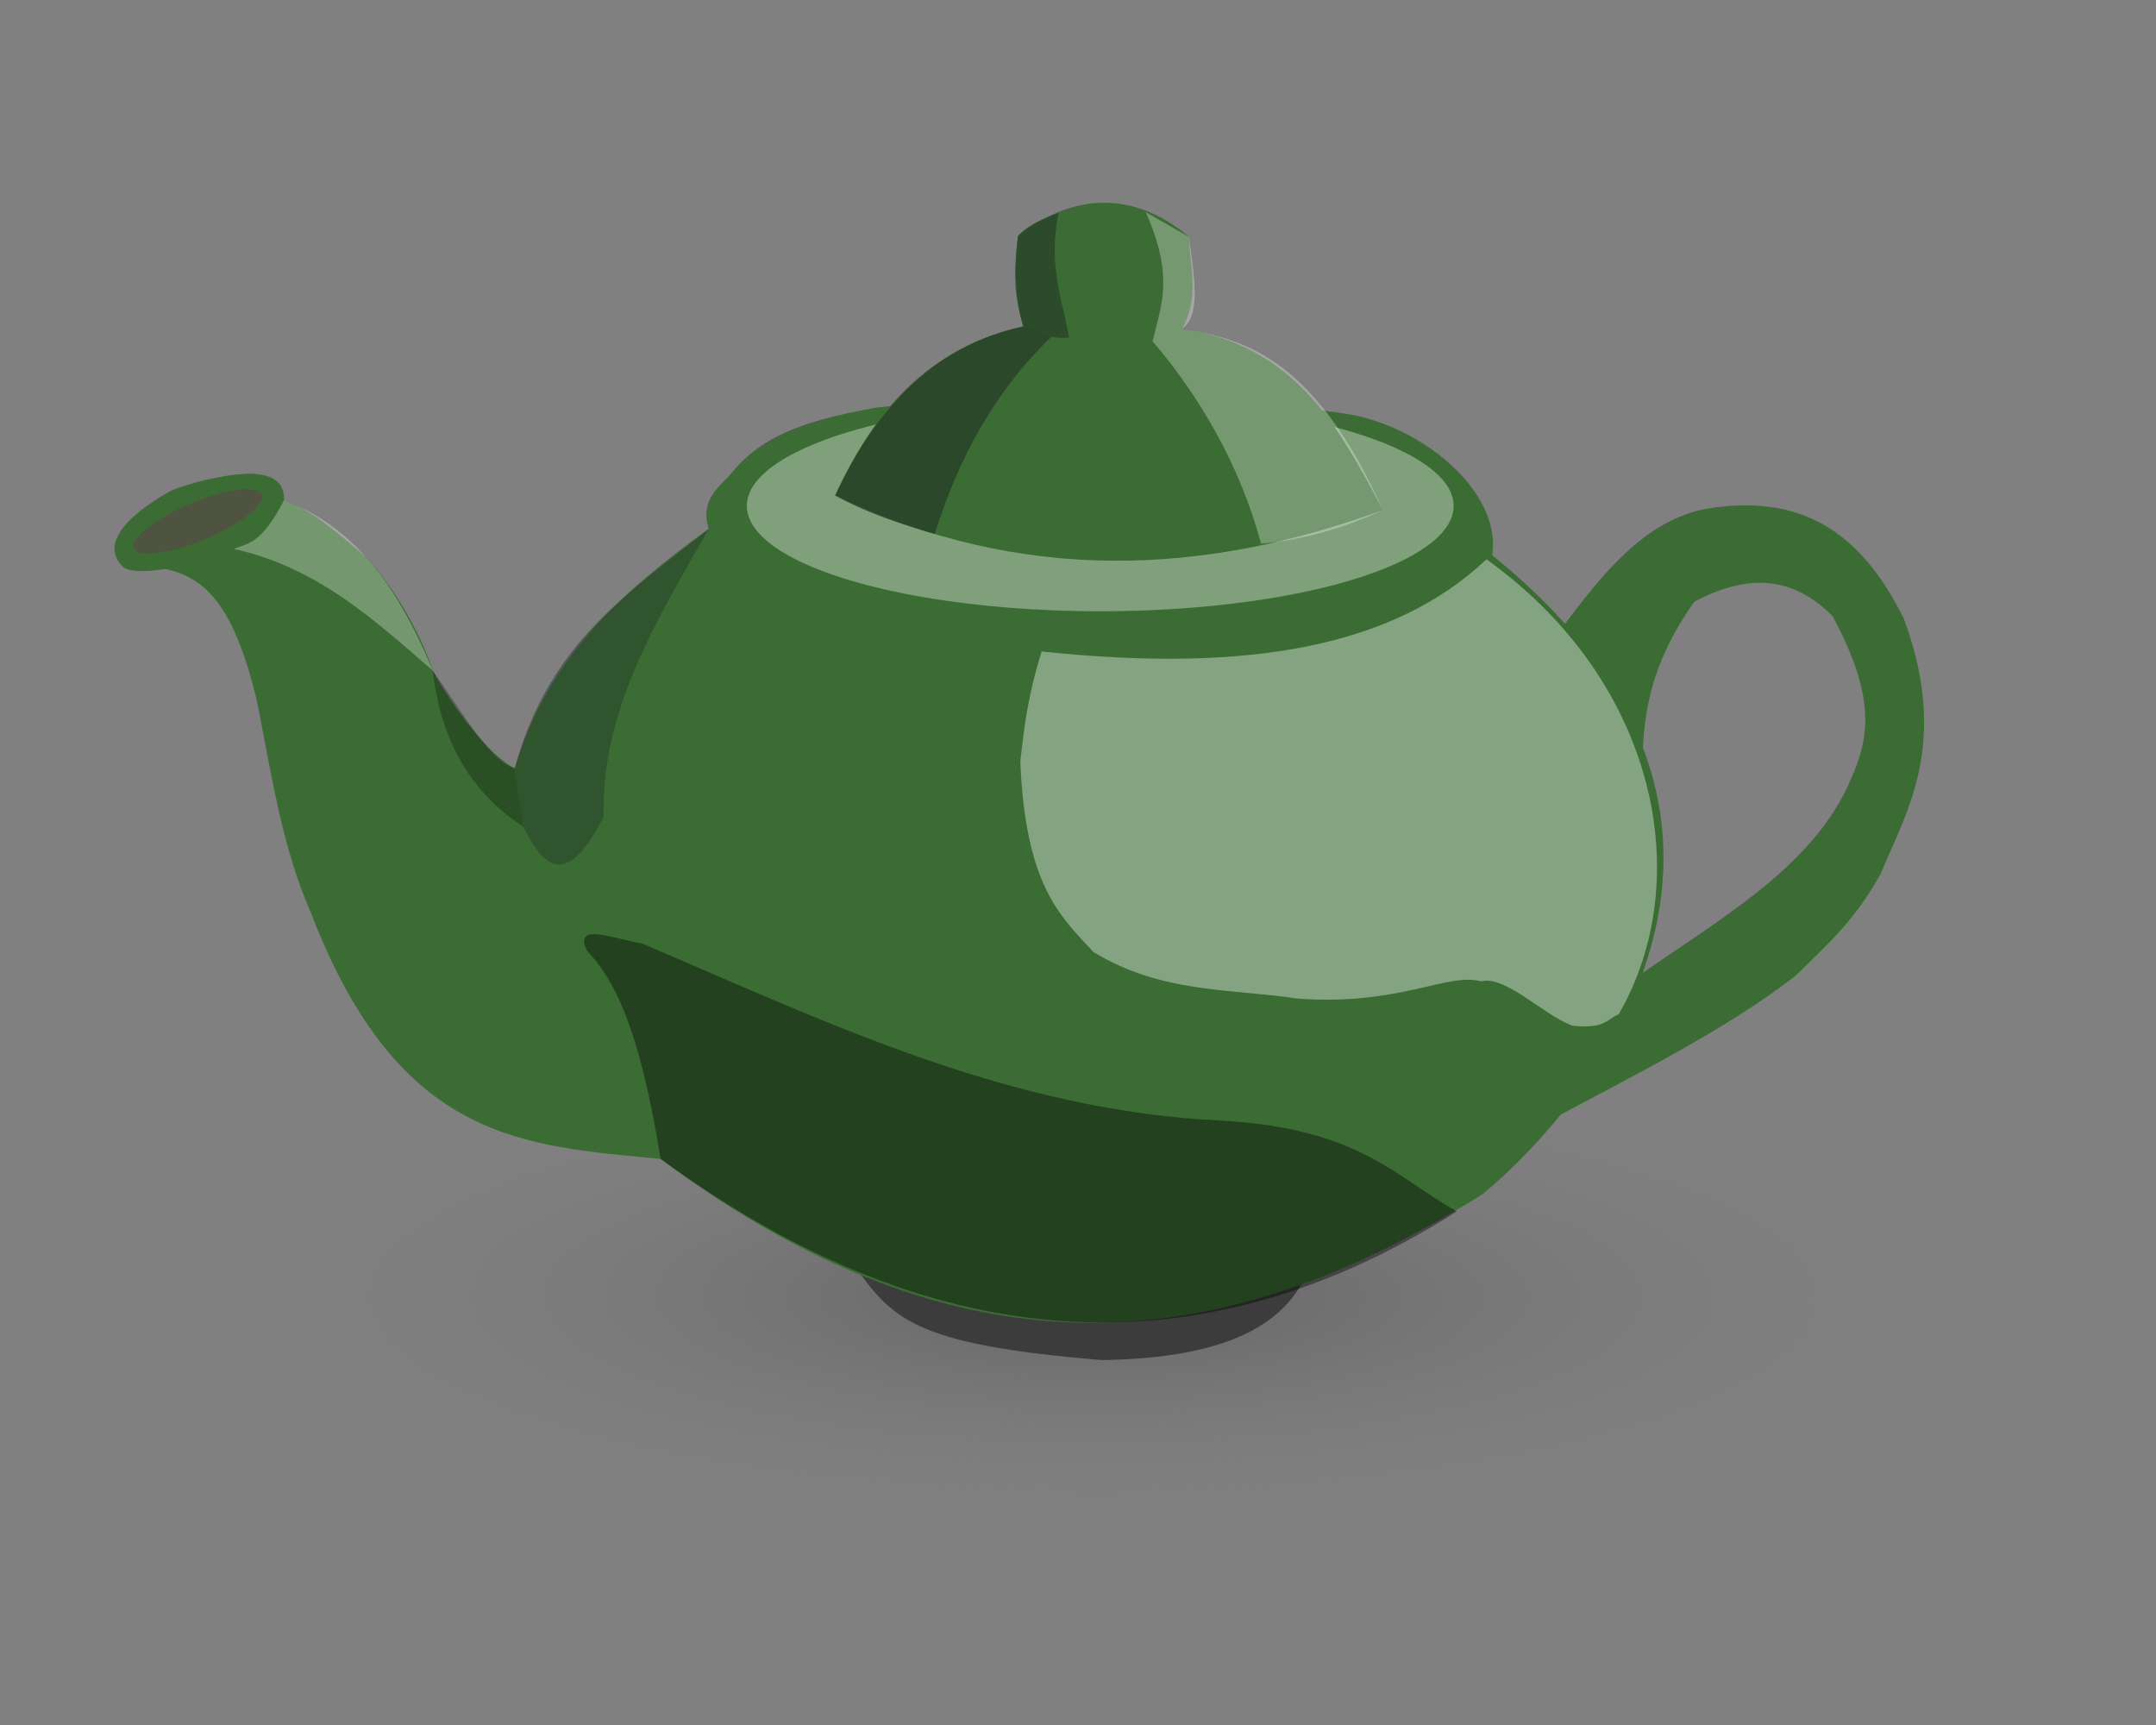 <?xml version="1.0" encoding="UTF-8" standalone="no"?>
<!--    width="100pt" -->
   <!-- height="80pt" -->
<svg
   xmlns="http://www.w3.org/2000/svg"
   xmlns:xlink="http://www.w3.org/1999/xlink"

   width="100pt"
   height="80pt"
   viewBox="0 0 35.278 28.222"
   version="1.1"
   id="svg839">
  <rect x="0" y="0" width="35.278" height="28.222" fill="#808080" stroke="none"/>
  <defs
     id="defs833">
    <linearGradient
       id="linearGradient1470">
      <stop
         style="stop-color:#636363;stop-opacity:1"
         offset="0"
         id="stop1466" />
      <stop
         style="stop-color:#797979;stop-opacity:0"
         offset="1"
         id="stop1468" />
    </linearGradient>
    <radialGradient
       xlink:href="#linearGradient1470"
       id="radialGradient1472"
       cx="17.275"
       cy="12.714"
       fx="17.275"
       fy="12.714"
       r="9.257"
       gradientTransform="matrix(1.375,0.003,-9.6470957e-4,0.366,-5.862,16.509)"
       gradientUnits="userSpaceOnUse" />
  </defs>
  <g
     id="layer1">
    <ellipse
       style="opacity:1;fill:url(#radialGradient1472);fill-opacity:1;stroke:none;stroke-width:0.274;stroke-miterlimit:4;stroke-dasharray:none"
       id="path1464"
       cx="17.874"
       cy="21.215"
       rx="12.719"
       ry="3.387" />
    <path
       style="fill:#3c3c3c;fill-opacity:1;stroke:none;stroke-width:0.188px;stroke-linecap:butt;stroke-linejoin:miter;stroke-opacity:1"
       d="m 13.938,20.647 c 1.247,0.568 2.513,0.901 3.904,0.984 1.293,-0.063 2.495,-0.185 3.558,-0.829 -0.359,0.828 -1.247,1.416 -3.363,1.45 -3.149,-0.258 -3.447,-0.689 -4.099,-1.605 z"
       id="path1416" />
    <path
       style="fill:#3A6C33;fill-opacity:1;stroke:none;stroke-width:0.265px;stroke-linecap:butt;stroke-linejoin:miter;stroke-opacity:1"
       d="m 2.453,9.264 c 0.722,0.1 1.314,0.34 1.756,2.227 0.232,1.162 0.398,2.346 0.881,3.45 1.449,3.758 3.491,3.8 5.72,4.02 5.122,3.816 9.353,3.142 13.455,0.572 1.841,-1.528 5.53,-6.106 0.151,-10.449 0.163,-1.067 -1.208,-2.165 -2.468,-2.326 -2.992,-0.424 -5.391,-0.331 -7.619,-0.089 -0.904,0.17 -1.784,0.373 -2.328,1.034 -0.205,0.257 -0.558,0.443 -0.405,0.949 -1.354,0.981 -2.616,2.063 -3.173,3.916 -0.392,-0.18 -1.008,-0.979 -1.341,-1.597 0,0 -0.297,-0.982 -1.097,-1.862 C 5.553,8.748 5.129,8.356 4.648,8.181 Z"
       id="path1478" />
    <path
       style="fill:#3A6C33;fill-opacity:1;stroke:none;stroke-width:0.265px;stroke-linecap:butt;stroke-linejoin:miter;stroke-opacity:1"
       d="m 25.282,18.374 c 0.564,-0.803 1.293,-1.408 1.321,-2.261 1.386,-1.003 3.057,-1.865 3.692,-3.385 C 30.554,12.126 30.737,11.466 29.985,10.079 29.43,9.525 28.735,9.306 27.725,9.844 26.956,10.919 26.874,11.813 26.874,12.603 25.963,10.386 25.832,10.852 25.575,10.249 c 0.613,-0.808 1.32,-1.748 2.373,-1.93 1.706,-0.274 2.588,0.577 3.202,1.796 0.765,2.066 0.03,3.187 -0.376,4.177 -0.418,0.763 -0.882,1.17 -1.389,1.667 -1.184,0.927 -2.845,1.729 -4.103,2.415 z"
       id="path1420" />
    <path
       style="fill:#ffffff;fill-opacity:0.377;stroke:none;stroke-width:0.265px;stroke-linecap:butt;stroke-linejoin:miter;stroke-opacity:1"
       d="m 24.322,9.15 c 2.809,2.01 3.433,5.254 2.163,7.446 -0.204,0.082 -0.218,0.242 -0.761,0.184 -0.467,-0.174 -1.096,-0.83 -1.491,-0.724 -0.531,-0.155 -1.351,0.41 -3.011,0.28 -1.11,-0.164 -2.221,-0.084 -3.331,-0.761 -0.544,-0.586 -1.114,-1.089 -1.196,-3.122 0.065,-0.505 0.086,-0.926 0.348,-1.795 3.387,0.36 5.77,-0.079 7.28,-1.508 z"
       id="path1418" />
    <ellipse
       style="opacity:1;fill:#ffffff;fill-opacity:0.357;stroke:none;stroke-width:0.274;stroke-miterlimit:4;stroke-dasharray:none"
       id="path1494"
       ry="1.724"
       rx="5.783"
       cy="8.277"
       cx="18.003" />
    <path
       style="fill:#3A6C33;fill-opacity:1;stroke:none;stroke-width:0.265px;stroke-linecap:butt;stroke-linejoin:miter;stroke-opacity:1"
       d="M 13.665,8.106 C 14.28,6.771 15.151,5.693 16.745,5.34 16.559,4.75 16.599,4.321 16.658,3.857 c 0.871,-0.675 1.857,-0.77 2.796,0.016 0.022,0.501 0.173,1.003 -0.112,1.504 1.854,0.279 2.574,1.62 3.286,2.968 -2.934,1.074 -5.911,1.215 -8.963,-0.239 z"
       id="path1422" />
    <path
       style="fill:#ffffff;fill-opacity:0.3;stroke:none;stroke-width:0.265px;stroke-linecap:butt;stroke-linejoin:miter;stroke-opacity:1"
       d="m 18.748,3.471 c 0.466,1.055 0.256,1.506 0.111,2.112 0.741,0.865 1.428,2.008 1.775,3.312 0.749,-0.069 1.397,-0.276 1.994,-0.549 -1.095,-2.427 -2.191,-2.791 -3.286,-2.968 0.316,-0.213 0.198,-0.874 0.112,-1.504 z"
       id="path1424" />
    <path
       style="fill:#3A6C33;fill-opacity:1;stroke:none;stroke-width:0.265px;stroke-linecap:butt;stroke-linejoin:miter;stroke-opacity:1"
       d="M 1.999,9.263 C 1.529,8.766 2.514,8.18 2.824,8.016 3.256,7.851 3.809,7.745 4.115,7.75 4.563,7.767 4.654,7.973 4.648,8.181 4.617,8.39 4.155,8.776 3.701,9.006 3.188,9.268 2.18,9.458 1.999,9.263 Z"
       id="path1474" />
    <ellipse
       style="fill:#5b4747;fill-opacity:0.65;stroke:none;stroke-width:0.223"
       id="path1426"
       ry="0.314"
       rx="1.131"
       cy="9.117"
       cx="-0.575"
       transform="matrix(0.921,-0.39,0.413,0.911,0,0)" />
    <path
       style="fill:#274029;fill-opacity:0.741;stroke:none;stroke-width:0.265px;stroke-linecap:butt;stroke-linejoin:miter;stroke-opacity:1"
       d="M 17.496,5.522 C 17.238,5.553 16.99,5.459 16.745,5.34 16.619,4.942 16.584,4.453 16.658,3.857 16.858,3.649 17.093,3.574 17.322,3.48 c -0.173,0.818 0.047,1.402 0.174,2.042 z"
       id="path1428" />
    <path
       style="fill:#274029;fill-opacity:0.8;stroke:none;stroke-width:0.265px;stroke-linecap:butt;stroke-linejoin:miter;stroke-opacity:1"
       d="m 15.295,8.739 c 0.38,-1.23 0.98,-2.335 1.906,-3.228 L 16.745,5.34 c -1.452,0.31 -2.411,1.328 -3.079,2.766 0.525,0.291 1.076,0.467 1.63,0.632 z"
       id="path1430" />
    <path
       style="fill:#ffffff;fill-opacity:0.296;stroke:none;stroke-width:0.265px;stroke-linecap:butt;stroke-linejoin:miter;stroke-opacity:1"
       d="M 3.823,8.98 C 5.178,9.276 6.121,10.136 7.082,10.973 6.338,9.165 5.505,8.523 4.648,8.181 4.287,8.888 4.064,8.889 3.823,8.98 Z"
       id="path1480" />
    <path
       style="fill:#000000;fill-opacity:0.266;stroke:none;stroke-width:0.265px;stroke-linecap:butt;stroke-linejoin:miter;stroke-opacity:1"
       d="M 8.423,12.569 C 8.026,12.467 7.542,11.617 7.082,10.973 c 0.123,1.094 0.583,1.967 1.483,2.554 z"
       id="path1482" />
    <path
       style="fill:#274029;fill-opacity:0.54;stroke:none;stroke-width:0.265px;stroke-linecap:butt;stroke-linejoin:miter;stroke-opacity:1"
       d="M 11.596,8.653 C 10.752,10.141 9.834,11.607 9.876,13.363 9.28,14.538 8.897,14.209 8.565,13.526 L 8.423,12.569 C 8.989,10.468 10.358,9.666 11.596,8.653 Z"
       id="path1484" />
    <path
       style="fill:#000000;fill-opacity:0.4;stroke:none;stroke-width:0.265px;stroke-linecap:butt;stroke-linejoin:miter;stroke-opacity:1"
       d="m 9.605,15.554 c -0.237,-0.488 0.485,-0.175 0.895,-0.121 3.039,1.299 6.022,2.742 9.502,2.902 2.242,0.13 2.83,0.921 3.836,1.484 -3.344,2.13 -7.748,3.003 -13.028,-0.858 -0.356,-2.203 -0.775,-2.951 -1.205,-3.406 z"
       id="path1486" />
    <path
       style="fill:none;stroke:none;stroke-width:0.265px;stroke-linecap:butt;stroke-linejoin:miter;stroke-opacity:1"
       d="m 7.885,24.656 c 5.741,1.495 15.967,1.608 21.411,0.019"
       id="path1525" />
  </g>
</svg>
